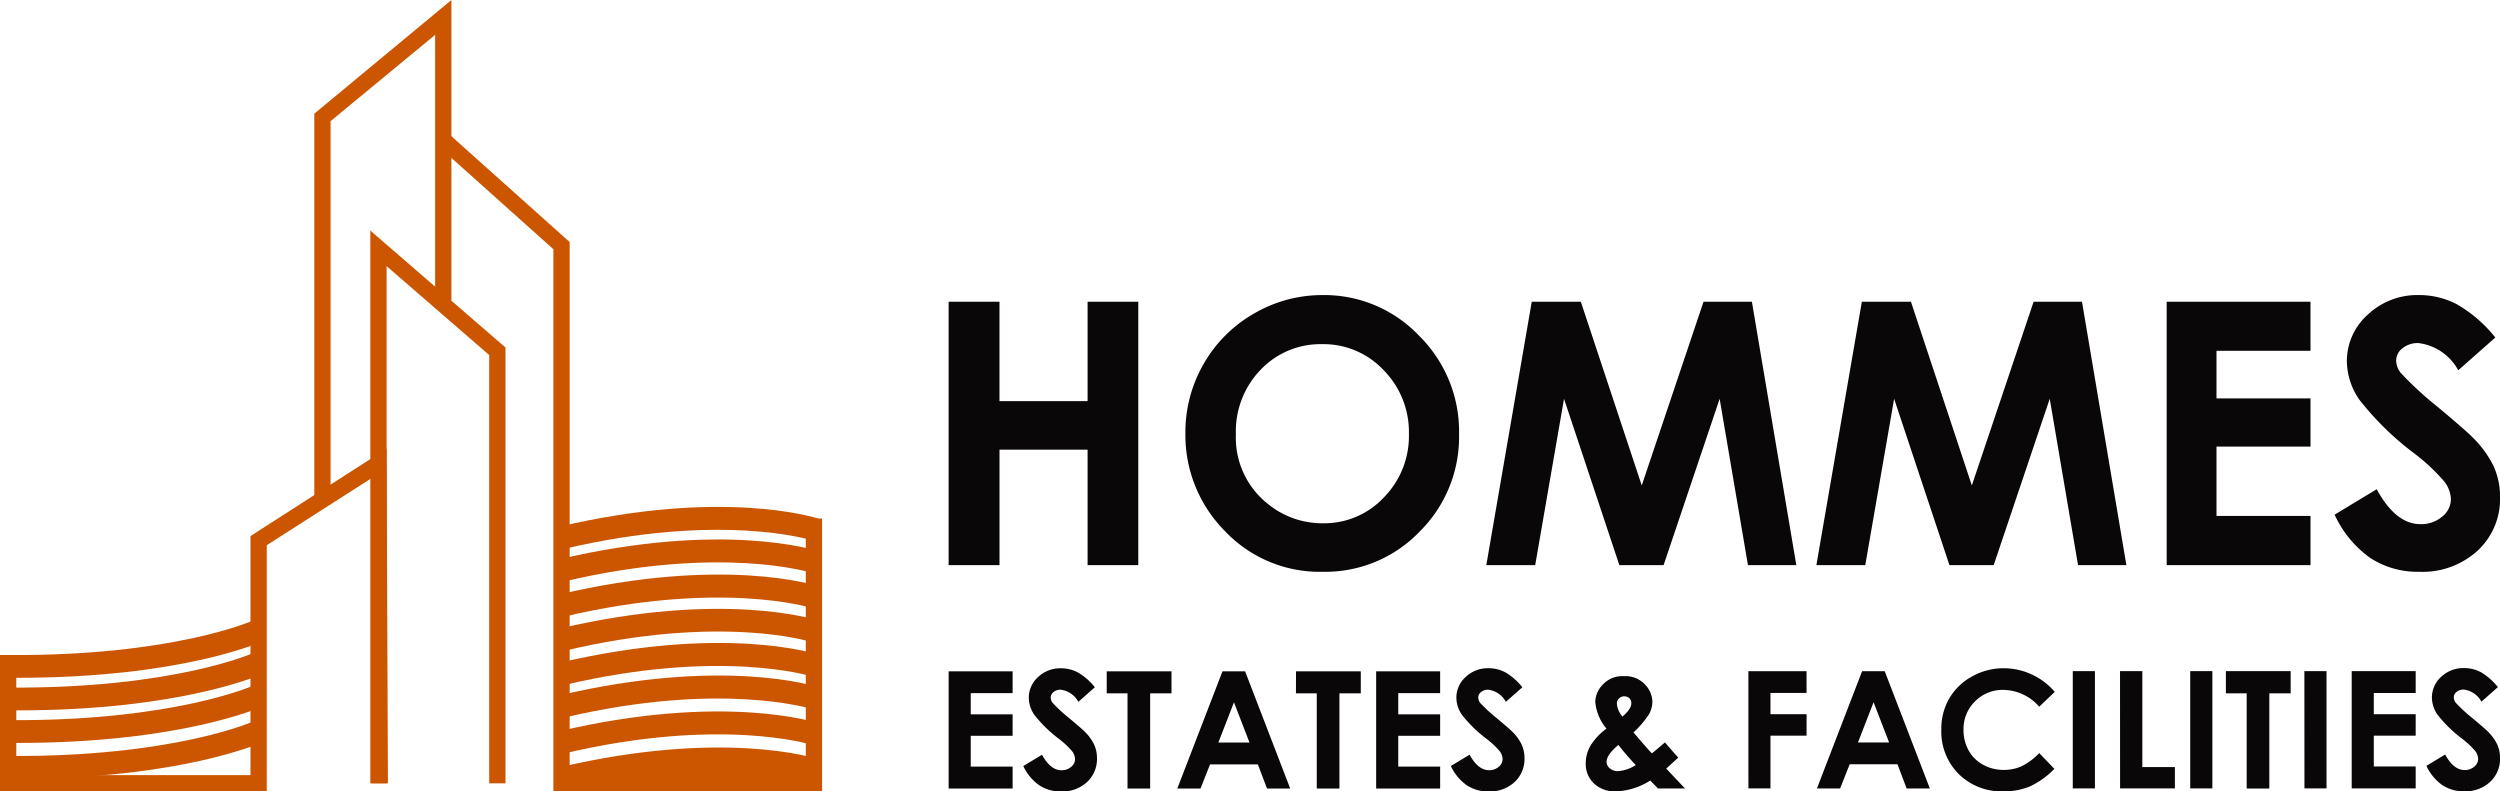 <svg xmlns="http://www.w3.org/2000/svg" width="161.184" height="51.028" viewBox="0 0 161.184 51.028">
  <g id="HEF-LOGO" transform="translate(-336.262 -254.799)">
    <path id="Path_376" data-name="Path 376" d="M-52.46-17.981h3.279v6.409H-43.5v-6.409h3.268V-.995H-43.5V-8.443H-49.18V-.995H-52.46Zm24.122-.427a8.427,8.427,0,0,1,6.2,2.61A8.687,8.687,0,0,1-19.55-9.436a8.59,8.59,0,0,1-2.558,6.293A8.422,8.422,0,0,1-28.314-.568a8.42,8.42,0,0,1-6.351-2.644,8.779,8.779,0,0,1-2.529-6.282,8.815,8.815,0,0,1,1.178-4.48,8.719,8.719,0,0,1,3.239-3.239A8.7,8.7,0,0,1-28.337-18.408Zm-.035,3.164a5.323,5.323,0,0,0-3.961,1.64,5.713,5.713,0,0,0-1.605,4.169,5.435,5.435,0,0,0,2.021,4.457,5.537,5.537,0,0,0,3.6,1.282A5.258,5.258,0,0,0-24.4-5.36a5.653,5.653,0,0,0,1.617-4.1,5.676,5.676,0,0,0-1.628-4.105A5.308,5.308,0,0,0-28.372-15.244Zm13.51-2.737H-11.7L-7.772-6.134l3.984-11.847H-.67L2.194-.995H-.924L-2.749-11.722-6.363-.995H-9.215l-3.568-10.727L-14.642-.995h-3.152Zm21.282,0H9.584L13.51-6.134l3.984-11.847h3.118L23.475-.995H20.358L18.533-11.722,14.919-.995H12.067L8.5-11.722,6.639-.995H3.487Zm19.653,0h9.272v3.164H29.284v3.072h6.062v3.106H29.284V-4.17h6.062V-.995H26.073Zm21.189,2.309-2.39,2.113a3.389,3.389,0,0,0-2.563-1.755,1.557,1.557,0,0,0-1.039.341.992.992,0,0,0-.4.768,1.316,1.316,0,0,0,.289.808,21.937,21.937,0,0,0,2.367,2.182q1.848,1.547,2.24,1.951a6.764,6.764,0,0,1,1.391,1.9,4.75,4.75,0,0,1,.41,1.98A4.543,4.543,0,0,1,46.12-1.93,5.26,5.26,0,0,1,42.355-.568,5.6,5.6,0,0,1,39.2-1.457a7.022,7.022,0,0,1-2.3-2.794l2.714-1.64q1.224,2.252,2.818,2.252a2.072,2.072,0,0,0,1.4-.485,1.443,1.443,0,0,0,.566-1.12A1.935,1.935,0,0,0,43.96-6.4a12.33,12.33,0,0,0-1.882-1.767,19,19,0,0,1-3.58-3.493,4.442,4.442,0,0,1-.808-2.454,4.015,4.015,0,0,1,1.345-3.031,4.663,4.663,0,0,1,3.32-1.264,5.233,5.233,0,0,1,2.419.589A8.814,8.814,0,0,1,47.263-15.672Z" transform="translate(449.883 292.232)" fill="#0a0708"/>
    <path id="Path_377" data-name="Path 377" d="M-118.414-18.218h4.125v1.408h-2.7v1.367h2.7v1.382h-2.7v1.988h2.7v1.413h-4.125Zm9.427,1.027-1.063.94a1.508,1.508,0,0,0-1.14-.781.693.693,0,0,0-.462.152.441.441,0,0,0-.18.342.586.586,0,0,0,.128.36,9.757,9.757,0,0,0,1.053.971q.822.688,1,.868a3.009,3.009,0,0,1,.619.845,2.113,2.113,0,0,1,.182.881,2.021,2.021,0,0,1-.642,1.536,2.34,2.34,0,0,1-1.675.606,2.489,2.489,0,0,1-1.405-.4A3.124,3.124,0,0,1-113.6-12.11l1.207-.729q.545,1,1.253,1a.922.922,0,0,0,.622-.216.642.642,0,0,0,.252-.5.861.861,0,0,0-.19-.514,5.486,5.486,0,0,0-.837-.786,8.454,8.454,0,0,1-1.593-1.554,1.977,1.977,0,0,1-.36-1.092,1.786,1.786,0,0,1,.6-1.349,2.075,2.075,0,0,1,1.477-.563,2.328,2.328,0,0,1,1.076.262A3.921,3.921,0,0,1-108.987-17.191Zm.765-1.027h4.177V-16.8h-1.377v6.139h-1.459V-16.8h-1.341Zm7.464,0H-99.3l2.908,7.557h-1.495l-.591-1.557h-3.082l-.616,1.557h-1.495Zm.74,2-1.007,2.594h2.009Zm4-2h4.177V-16.8h-1.377v6.139H-94.68V-16.8h-1.341Zm5.168,0h4.125v1.408h-2.7v1.367h2.7v1.382h-2.7v1.988h2.7v1.413h-4.125Zm9.427,1.027-1.063.94a1.508,1.508,0,0,0-1.14-.781.693.693,0,0,0-.462.152.441.441,0,0,0-.18.342.586.586,0,0,0,.128.36,9.76,9.76,0,0,0,1.053.971q.822.688,1,.868a3.009,3.009,0,0,1,.619.845,2.113,2.113,0,0,1,.182.881,2.021,2.021,0,0,1-.642,1.536,2.34,2.34,0,0,1-1.675.606,2.489,2.489,0,0,1-1.405-.4,3.124,3.124,0,0,1-1.025-1.243l1.207-.729q.545,1,1.253,1a.922.922,0,0,0,.622-.216.642.642,0,0,0,.252-.5.861.861,0,0,0-.19-.514,5.485,5.485,0,0,0-.837-.786,8.453,8.453,0,0,1-1.593-1.554,1.976,1.976,0,0,1-.36-1.092,1.786,1.786,0,0,1,.6-1.349,2.075,2.075,0,0,1,1.477-.563,2.328,2.328,0,0,1,1.076.262A3.921,3.921,0,0,1-81.426-17.191Zm9.191,3.56.858.981-.39.354-.385.349,1.212,1.284h-1.742l-.5-.514a4.408,4.408,0,0,1-2.214.7A1.959,1.959,0,0,1-76.8-10.98a1.718,1.718,0,0,1-.537-1.3,2.265,2.265,0,0,1,.3-1.135A3.954,3.954,0,0,1-76-14.524a3.068,3.068,0,0,1-.724-1.736,1.667,1.667,0,0,1,.483-1.1,1.724,1.724,0,0,1,1.361-.545,1.721,1.721,0,0,1,1.364.539,1.652,1.652,0,0,1,.475,1.089,1.688,1.688,0,0,1-.218.827,6.217,6.217,0,0,1-1,1.171q.92,1.084,1.187,1.351Q-72.908-13.055-72.235-13.631ZM-74.968-15.3q.57-.488.57-.863a.422.422,0,0,0-.128-.319.469.469,0,0,0-.339-.123.447.447,0,0,0-.331.139.448.448,0,0,0-.136.324A1.448,1.448,0,0,0-74.968-15.3Zm.853,3.123a15.733,15.733,0,0,1-1.115-1.295q-.765.632-.765,1.1a.539.539,0,0,0,.208.406.763.763,0,0,0,.527.185A2.428,2.428,0,0,0-74.116-12.172Zm7.264-6.047h3.75v1.4h-2.327v1.372H-63.1v1.382h-2.327v3.4h-1.423Zm7.331,0h1.459l2.908,7.557h-1.495l-.591-1.557h-3.082l-.616,1.557h-1.495Zm.74,2-1.007,2.594h2.009Zm11.687-.673-1.007.961a3.12,3.12,0,0,0-2.312-1.084,2.487,2.487,0,0,0-1.826.74,2.474,2.474,0,0,0-.742,1.824,2.692,2.692,0,0,0,.329,1.341,2.355,2.355,0,0,0,.93.92,2.7,2.7,0,0,0,1.336.334,2.757,2.757,0,0,0,1.146-.234,4.1,4.1,0,0,0,1.14-.85l.976,1.017a5.354,5.354,0,0,1-1.582,1.133,4.32,4.32,0,0,1-1.7.316,3.915,3.915,0,0,1-2.885-1.117,3.868,3.868,0,0,1-1.122-2.864,3.92,3.92,0,0,1,.511-2.009,3.8,3.8,0,0,1,1.464-1.413,4.129,4.129,0,0,1,2.052-.534,4.285,4.285,0,0,1,1.8.4A4.306,4.306,0,0,1-47.094-16.888Zm1.156-1.331h1.428v7.557h-1.428Zm3.046,0h1.438v6.185h2.1v1.372h-3.534Zm4.526,0h1.428v7.557h-1.428Zm2.3,0h4.177V-16.8h-1.377v6.139h-1.459V-16.8h-1.341Zm5.06,0h1.428v7.557H-31Zm3.052,0h4.125v1.408h-2.7v1.367h2.7v1.382h-2.7v1.988h2.7v1.413h-4.125Zm9.427,1.027-1.063.94a1.508,1.508,0,0,0-1.14-.781.693.693,0,0,0-.462.152.441.441,0,0,0-.18.342.586.586,0,0,0,.128.36,9.759,9.759,0,0,0,1.053.971q.822.688,1,.868a3.009,3.009,0,0,1,.619.845,2.113,2.113,0,0,1,.182.881,2.021,2.021,0,0,1-.642,1.536,2.34,2.34,0,0,1-1.675.606,2.489,2.489,0,0,1-1.405-.4,3.124,3.124,0,0,1-1.025-1.243l1.207-.729q.545,1,1.253,1a.922.922,0,0,0,.622-.216.642.642,0,0,0,.252-.5.861.861,0,0,0-.19-.514,5.486,5.486,0,0,0-.837-.786,8.455,8.455,0,0,1-1.593-1.554,1.976,1.976,0,0,1-.36-1.092,1.786,1.786,0,0,1,.6-1.349,2.075,2.075,0,0,1,1.477-.563,2.328,2.328,0,0,1,1.076.262A3.921,3.921,0,0,1-18.525-17.191Z" transform="translate(515.838 316.299)" fill="#0a0708"/>
    <g id="HEF-Brandmark-2" transform="translate(336.262 254.799)">
      <g id="Path_997" transform="translate(0 28.927)">
        <path id="Path_1015" data-name="Path 1015" d="M4391-3332.733h-17.2v-8.8h1.05v7.748h15.1V-3349.2l8.774-5.638.088,21.577h-1.05v-19.677l-6.762,4.326Z" transform="translate(-4373.8 3354.835)" fill="#c50"/>
      </g>
      <g id="Path_998" transform="translate(23.876 14.867)">
        <path id="Path_1016" data-name="Path 1016" d="M4488.55-3386.164H4487.5V-3421.8l8.715,7.539v28.1h-1.05v-27.614l-6.615-5.733Z" transform="translate(-4487.5 3421.8)" fill="#c50"/>
      </g>
      <g id="Path_999" transform="translate(28.244 8.631)">
        <path id="Path_1017" data-name="Path 1017" d="M4533.059-3409.1h-17.324v-34.964l-7.434-6.657.693-.777,7.791,6.972v34.376h15.224V-3426.7h1.05Z" transform="translate(-4508.301 3451.501)" fill="#c50"/>
      </g>
      <g id="Path_1000" transform="translate(20.264)">
        <path id="Path_1018" data-name="Path 1018" d="M4471.351-3460.408h-1.05v-24.863l8.84-7.329v19.382h-1.05v-17.135l-6.741,5.564Z" transform="translate(-4470.301 3492.6)" fill="#c50"/>
      </g>
      <g id="Path_1001" transform="translate(0.504 39.983)">
        <path id="Path_1019" data-name="Path 1019" d="M4376.851-3298.484h-.651l.021-1.47c10.563.084,15.791-2.205,15.833-2.247l.609,1.344C4392.453-3300.751,4387.309-3298.484,4376.851-3298.484Z" transform="translate(-4376.2 3302.201)" fill="#c50"/>
      </g>
      <g id="Path_1006" transform="translate(36.056 34.782)">
        <path id="Path_1020" data-name="Path 1020" d="M4545.837-3324.264l-.336-1.428c10.563-2.478,16.463-.588,16.695-.525l-.462,1.386C4561.691-3324.831,4555.937-3326.637,4545.837-3324.264Z" transform="translate(-4545.5 3326.966)" fill="#c50"/>
      </g>
      <g id="Path_1009" transform="translate(36.056 39.255)">
        <path id="Path_1021" data-name="Path 1021" d="M4545.837-3302.964l-.336-1.428c10.563-2.478,16.463-.588,16.695-.525l-.462,1.386C4561.691-3303.552,4555.937-3305.358,4545.837-3302.964Z" transform="translate(-4545.5 3305.666)" fill="#c50"/>
      </g>
      <g id="Path_1011" transform="translate(36.056 43.554)">
        <path id="Path_1022" data-name="Path 1022" d="M4545.837-3282.486l-.336-1.428c10.563-2.478,16.463-.609,16.695-.525l-.462,1.386.23-.693-.23.693C4561.691-3283.053,4555.937-3284.859,4545.837-3282.486Z" transform="translate(-4545.5 3285.194)" fill="#c50"/>
      </g>
      <g id="Path_1002" transform="translate(0.504 42.083)">
        <path id="Path_1023" data-name="Path 1023" d="M4376.851-3288.483h-.651l.021-1.47c10.563.084,15.791-2.205,15.833-2.247l.609,1.344C4392.453-3290.751,4387.309-3288.483,4376.851-3288.483Z" transform="translate(-4376.2 3292.2)" fill="#c50"/>
      </g>
      <g id="Path_1003" transform="translate(0.504 44.182)">
        <path id="Path_1024" data-name="Path 1024" d="M4376.851-3278.483h-.651l.021-1.47c10.563.084,15.791-2.2,15.833-2.247l.609,1.344C4392.453-3280.751,4387.309-3278.483,4376.851-3278.483Z" transform="translate(-4376.2 3282.2)" fill="#c50"/>
      </g>
      <g id="Path_1004" transform="translate(0.504 46.492)">
        <path id="Path_1025" data-name="Path 1025" d="M4376.851-3267.483h-.651l.021-1.47c10.563.084,15.791-2.2,15.833-2.247l.609,1.344C4392.453-3269.772,4387.309-3267.483,4376.851-3267.483Z" transform="translate(-4376.2 3271.2)" fill="#c50"/>
      </g>
      <g id="Path_1007" transform="translate(36.056 32.682)">
        <path id="Path_1026" data-name="Path 1026" d="M4545.837-3334.264l-.336-1.428c10.563-2.478,16.463-.588,16.695-.525l-.462,1.386C4561.691-3334.831,4555.937-3336.637,4545.837-3334.264Z" transform="translate(-4545.5 3336.966)" fill="#c50"/>
      </g>
      <g id="Path_1008" transform="translate(36.056 37.044)">
        <path id="Path_1027" data-name="Path 1027" d="M4545.837-3313.486l-.336-1.428c10.563-2.478,16.463-.609,16.695-.525l-.462,1.386.23-.693-.23.693C4561.691-3314.053,4555.937-3315.859,4545.837-3313.486Z" transform="translate(-4545.5 3316.194)" fill="#c50"/>
      </g>
      <g id="Path_1010" transform="translate(36.056 41.454)">
        <path id="Path_1028" data-name="Path 1028" d="M4545.837-3292.486l-.336-1.428c10.563-2.478,16.463-.609,16.695-.525l-.462,1.386.23-.693-.23.693C4561.691-3293.053,4555.937-3294.859,4545.837-3292.486Z" transform="translate(-4545.5 3295.194)" fill="#c50"/>
      </g>
      <g id="Path_1012" transform="translate(36.056 45.87)">
        <path id="Path_1029" data-name="Path 1029" d="M4545.837-3271.464l-.336-1.428c10.563-2.478,16.463-.588,16.695-.525l-.462,1.386.23-.692-.23.692C4561.691-3272.032,4555.937-3273.837,4545.837-3271.464Z" transform="translate(-4545.5 3274.166)" fill="#c50"/>
      </g>
      <g id="Path_1013" transform="translate(36.056 48.195)">
        <path id="Path_1030" data-name="Path 1030" d="M4545.837-3260.386l-.336-1.428c10.563-2.478,16.463-.609,16.695-.525l-.462,1.385.23-.693-.23.693C4561.691-3260.953,4555.937-3262.759,4545.837-3260.386Z" transform="translate(-4545.5 3263.094)" fill="#c50"/>
      </g>
      <g id="Path_1014" transform="translate(36.266 49.558)">
        <rect id="Rectangle_1225" data-name="Rectangle 1225" width="16.169" height="0.63" fill="#c50"/>
      </g>
    </g>
  </g>
</svg>
